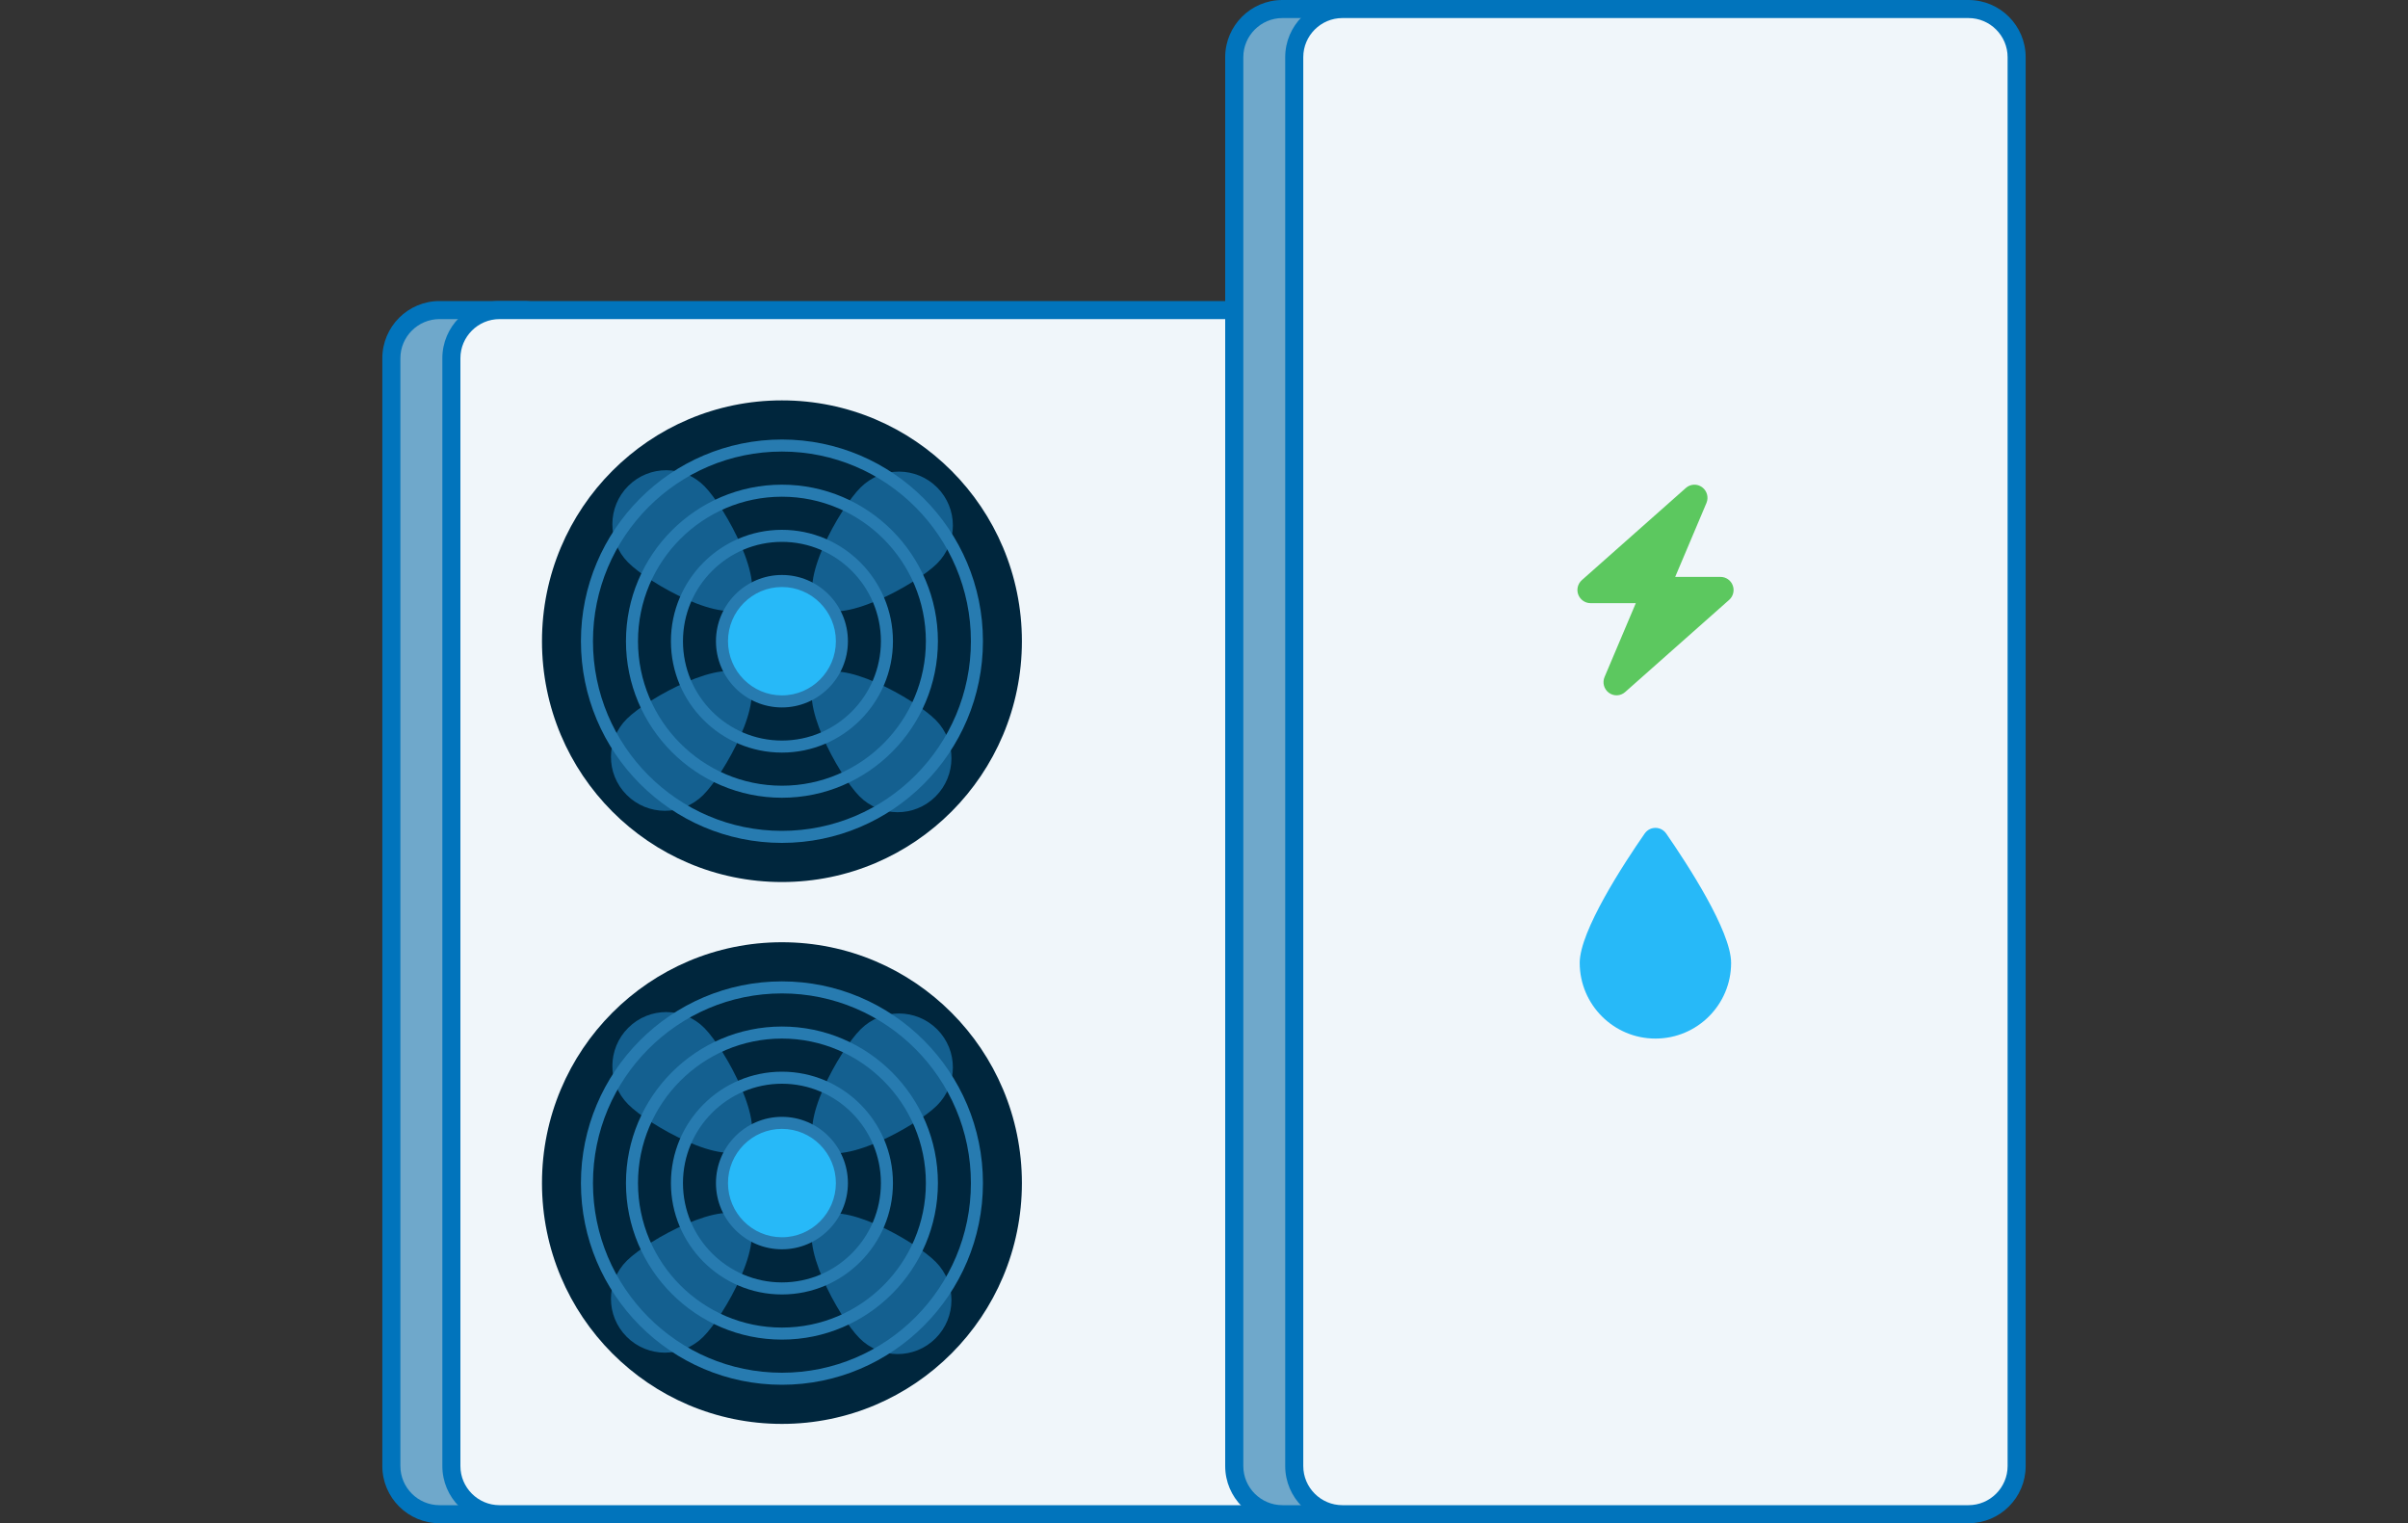 <?xml version="1.0" encoding="utf-8"?>
<!-- Generator: Adobe Illustrator 27.8.0, SVG Export Plug-In . SVG Version: 6.00 Build 0)  -->
<svg version="1.1" id="Laag_1" xmlns="http://www.w3.org/2000/svg" xmlns:xlink="http://www.w3.org/1999/xlink" x="0px" y="0px"
	 viewBox="0 0 400 253" style="enable-background:new 0 0 400 253;" xml:space="preserve">
<rect x="0" y="0" width="400" height="253" fill="#333333" stroke="none"/>
<style type="text/css">
	.st0{fill:#6FA8CB;}
	.st1{fill:#0174BC;}
	.st2{fill:#F0F6FA;}
	.st3{fill:#00263D;}
	.st4{fill:#146090;}
	.st5{fill:#277BB0;}
	.st6{fill:#27B9F8;}
	.st7{fill:#5CC85F;}
</style>
<g>
	<g>
		<g>
			<path class="st0" d="M86.91,251.5h-13.9c-4.42,0-8-3.58-8-8v-184c0-4.42,3.58-8,8-8h13.9c4.42,0,8,3.58,8,8v184
				C94.91,247.92,91.33,251.5,86.91,251.5z"/>
			<path class="st1" d="M86.91,253h-13.9c-5.24,0-9.5-4.26-9.5-9.5v-184c0-5.24,4.26-9.5,9.5-9.5h13.9c5.24,0,9.5,4.26,9.5,9.5v184
				C96.41,248.74,92.15,253,86.91,253z M73.01,53c-3.58,0-6.5,2.92-6.5,6.5v184c0,3.58,2.92,6.5,6.5,6.5h13.9
				c3.58,0,6.5-2.92,6.5-6.5v-184c0-3.58-2.92-6.5-6.5-6.5H73.01z"/>
		</g>
		<g>
			<path class="st2" d="M217.01,251.5H82.98c-4.42,0-8-3.58-8-8v-184c0-4.42,3.58-8,8-8h134.03c4.42,0,8,3.58,8,8v184
				C225.01,247.92,221.43,251.5,217.01,251.5z"/>
			<path class="st1" d="M217.01,253H82.98c-5.24,0-9.5-4.26-9.5-9.5v-184c0-5.24,4.26-9.5,9.5-9.5h134.03c5.24,0,9.5,4.26,9.5,9.5
				v184C226.51,248.74,222.25,253,217.01,253z M82.98,53c-3.58,0-6.5,2.92-6.5,6.5v184c0,3.58,2.92,6.5,6.5,6.5h134.03
				c3.58,0,6.5-2.92,6.5-6.5v-184c0-3.58-2.92-6.5-6.5-6.5H82.98z"/>
		</g>
		<g>
			<ellipse class="st3" cx="129.89" cy="196.5" rx="39.86" ry="40"/>
			<g>
				<g id="_x3C_Radiale_herhaling_x3E__00000071530692739702182610000015406673743631800706_">
					<path class="st4" d="M142.76,222.25c-3.48-3.52-10.48-16.3-6.98-19.79s16.19,3.62,19.67,7.14s3.46,9.2-0.04,12.69
						C151.91,225.79,146.24,225.77,142.76,222.25z"/>
				</g>
				<g id="_x3C_Radiale_herhaling_x3E__00000034091256486108548630000016412826217784113029_">
					<path class="st4" d="M104.14,209.38c3.52-3.48,16.3-10.48,19.79-6.98c3.49,3.5-3.62,16.19-7.14,19.67s-9.2,3.46-12.69-0.04
						C100.6,218.52,100.62,212.86,104.14,209.38z"/>
				</g>
				<g id="_x3C_Radiale_herhaling_x3E__00000038409237492265471740000003570942250871399339_">
					<path class="st4" d="M117.01,170.75c3.48,3.52,10.48,16.3,6.98,19.79s-16.19-3.62-19.67-7.14s-3.46-9.2,0.04-12.69
						C107.87,167.21,113.53,167.23,117.01,170.75z"/>
				</g>
				<g id="_x3C_Radiale_herhaling_x3E__00000095327976051958932500000007657332399545587850_">
					<path class="st4" d="M155.64,183.62c-3.52,3.48-16.3,10.48-19.79,6.98c-3.49-3.5,3.62-16.19,7.14-19.67s9.2-3.46,12.69,0.04
						C159.17,174.48,159.15,180.14,155.64,183.62z"/>
				</g>
			</g>
			<path class="st5" d="M129.89,230c-18.41,0-33.39-15.03-33.39-33.5s14.98-33.5,33.39-33.5s33.39,15.03,33.39,33.5
				S148.3,230,129.89,230z M129.89,165c-17.31,0-31.39,14.13-31.39,31.5s14.08,31.5,31.39,31.5s31.39-14.13,31.39-31.5
				S147.19,165,129.89,165z"/>
			<path class="st5" d="M129.89,222.5c-14.29,0-25.91-11.66-25.91-26s11.62-26,25.91-26s25.91,11.66,25.91,26
				S144.17,222.5,129.89,222.5z M129.89,172.5c-13.19,0-23.91,10.77-23.91,24s10.73,24,23.91,24s23.91-10.77,23.91-24
				S143.07,172.5,129.89,172.5z"/>
			<path class="st5" d="M129.89,215c-10.17,0-18.44-8.3-18.44-18.5s8.27-18.5,18.44-18.5s18.44,8.3,18.44,18.5
				S140.05,215,129.89,215z M129.89,180c-9.06,0-16.44,7.4-16.44,16.5s7.37,16.5,16.44,16.5s16.44-7.4,16.44-16.5
				S138.95,180,129.89,180z"/>
			<g>
				<ellipse class="st6" cx="129.89" cy="196.5" rx="9.97" ry="10"/>
				<path class="st5" d="M129.89,207.5c-6.05,0-10.96-4.93-10.96-11s4.92-11,10.96-11s10.96,4.93,10.96,11
					S135.93,207.5,129.89,207.5z M129.89,187.5c-4.94,0-8.96,4.04-8.96,9s4.02,9,8.96,9s8.96-4.04,8.96-9S134.83,187.5,129.89,187.5
					z"/>
			</g>
		</g>
		<g>
			<ellipse class="st3" cx="129.89" cy="106.5" rx="39.86" ry="40"/>
			<g>
				<g id="_x3C_Radiale_herhaling_x3E__00000173145191917866321830000006670403441313230266_">
					<path class="st4" d="M142.76,132.25c-3.48-3.52-10.48-16.3-6.98-19.79s16.19,3.62,19.67,7.14s3.46,9.2-0.04,12.69
						C151.91,135.79,146.24,135.77,142.76,132.25z"/>
				</g>
				<g id="_x3C_Radiale_herhaling_x3E__00000170236784053137457730000017031499191743661203_">
					<path class="st4" d="M104.14,119.38c3.52-3.48,16.3-10.48,19.79-6.98c3.49,3.5-3.62,16.19-7.14,19.67s-9.2,3.46-12.69-0.04
						C100.6,128.52,100.62,122.86,104.14,119.38z"/>
				</g>
				<g id="_x3C_Radiale_herhaling_x3E__00000051376033441029801220000009856600834062905732_">
					<path class="st4" d="M117.01,80.75c3.48,3.52,10.48,16.3,6.98,19.79s-16.19-3.62-19.67-7.14s-3.46-9.2,0.04-12.69
						S113.53,77.23,117.01,80.75z"/>
				</g>
				<g id="_x3C_Radiale_herhaling_x3E__00000101077625115022951320000008543929009356043665_">
					<path class="st4" d="M155.64,93.62c-3.52,3.48-16.3,10.48-19.79,6.98c-3.49-3.5,3.62-16.19,7.14-19.67
						c3.52-3.48,9.2-3.46,12.69,0.04C159.17,84.47,159.15,90.14,155.64,93.62z"/>
				</g>
			</g>
			<path class="st5" d="M129.89,140c-18.41,0-33.39-15.03-33.39-33.5S111.48,73,129.89,73s33.39,15.03,33.39,33.5
				S148.3,140,129.89,140z M129.89,75c-17.31,0-31.39,14.13-31.39,31.5s14.08,31.5,31.39,31.5s31.39-14.13,31.39-31.5
				S147.19,75,129.89,75z"/>
			<path class="st5" d="M129.89,132.5c-14.29,0-25.91-11.66-25.91-26s11.62-26,25.91-26s25.91,11.66,25.91,26
				S144.17,132.5,129.89,132.5z M129.89,82.5c-13.19,0-23.91,10.77-23.91,24s10.73,24,23.91,24s23.91-10.77,23.91-24
				S143.07,82.5,129.89,82.5z"/>
			<path class="st5" d="M129.89,125c-10.17,0-18.44-8.3-18.44-18.5S119.72,88,129.89,88s18.44,8.3,18.44,18.5S140.05,125,129.89,125
				z M129.89,90c-9.06,0-16.44,7.4-16.44,16.5s7.37,16.5,16.44,16.5s16.44-7.4,16.44-16.5S138.95,90,129.89,90z"/>
			<g>
				<ellipse class="st6" cx="129.89" cy="106.5" rx="9.97" ry="10"/>
				<path class="st5" d="M129.89,117.5c-6.05,0-10.96-4.93-10.96-11s4.92-11,10.96-11s10.96,4.93,10.96,11
					S135.93,117.5,129.89,117.5z M129.89,97.5c-4.94,0-8.96,4.04-8.96,9s4.02,9,8.96,9s8.96-4.04,8.96-9S134.83,97.5,129.89,97.5z"
					/>
			</g>
		</g>
	</g>
	<g>
		<g>
			<path class="st0" d="M226.92,251.5h-13.9c-4.42,0-8-3.58-8-8V9.5c0-4.42,3.58-8,8-8h13.9c4.42,0,8,3.58,8,8v234
				C234.92,247.92,231.34,251.5,226.92,251.5z"/>
			<path class="st1" d="M226.92,253h-13.9c-5.24,0-9.5-4.26-9.5-9.5V9.5c0-5.24,4.26-9.5,9.5-9.5h13.9c5.24,0,9.5,4.26,9.5,9.5v234
				C236.42,248.74,232.16,253,226.92,253z M213.03,3c-3.58,0-6.5,2.92-6.5,6.5v234c0,3.58,2.92,6.5,6.5,6.5h13.9
				c3.58,0,6.5-2.92,6.5-6.5V9.5c0-3.58-2.92-6.5-6.5-6.5H213.03z"/>
		</g>
		<g>
			<path class="st2" d="M326.99,251.5h-104c-4.42,0-8-3.58-8-8V9.5c0-4.42,3.58-8,8-8h104c4.42,0,8,3.58,8,8v234
				C334.99,247.92,331.41,251.5,326.99,251.5z"/>
			<path class="st1" d="M326.99,253h-104c-5.24,0-9.5-4.26-9.5-9.5V9.5c0-5.24,4.26-9.5,9.5-9.5h104c5.24,0,9.5,4.26,9.5,9.5v234
				C336.49,248.74,332.23,253,326.99,253z M222.99,3c-3.58,0-6.5,2.92-6.5,6.5v234c0,3.58,2.92,6.5,6.5,6.5h104
				c3.58,0,6.5-2.92,6.5-6.5V9.5c0-3.58-2.92-6.5-6.5-6.5H222.99z"/>
		</g>
		<g>
			<path class="st7" d="M283.46,83.55c0.4-0.94,0.1-2.03-0.72-2.63s-1.93-0.55-2.69,0.12l-17.28,15.31c-0.68,0.6-0.92,1.57-0.6,2.41
				c0.32,0.84,1.13,1.42,2.03,1.42h7.53l-5.19,12.26c-0.4,0.94-0.1,2.03,0.72,2.63s1.93,0.55,2.69-0.12l17.28-15.31
				c0.68-0.6,0.92-1.57,0.6-2.41c-0.32-0.85-1.12-1.41-2.03-1.41h-7.53L283.46,83.55z"/>
			<path class="st6" d="M274.99,172.5c6.94,0,12.57-5.63,12.57-12.57c0-5.29-7.31-16.47-10.78-21.48c-0.88-1.26-2.7-1.26-3.58,0
				c-3.48,5.01-10.79,16.19-10.79,21.48C262.42,166.87,268.05,172.5,274.99,172.5z"/>
		</g>
	</g>
</g>
</svg>
